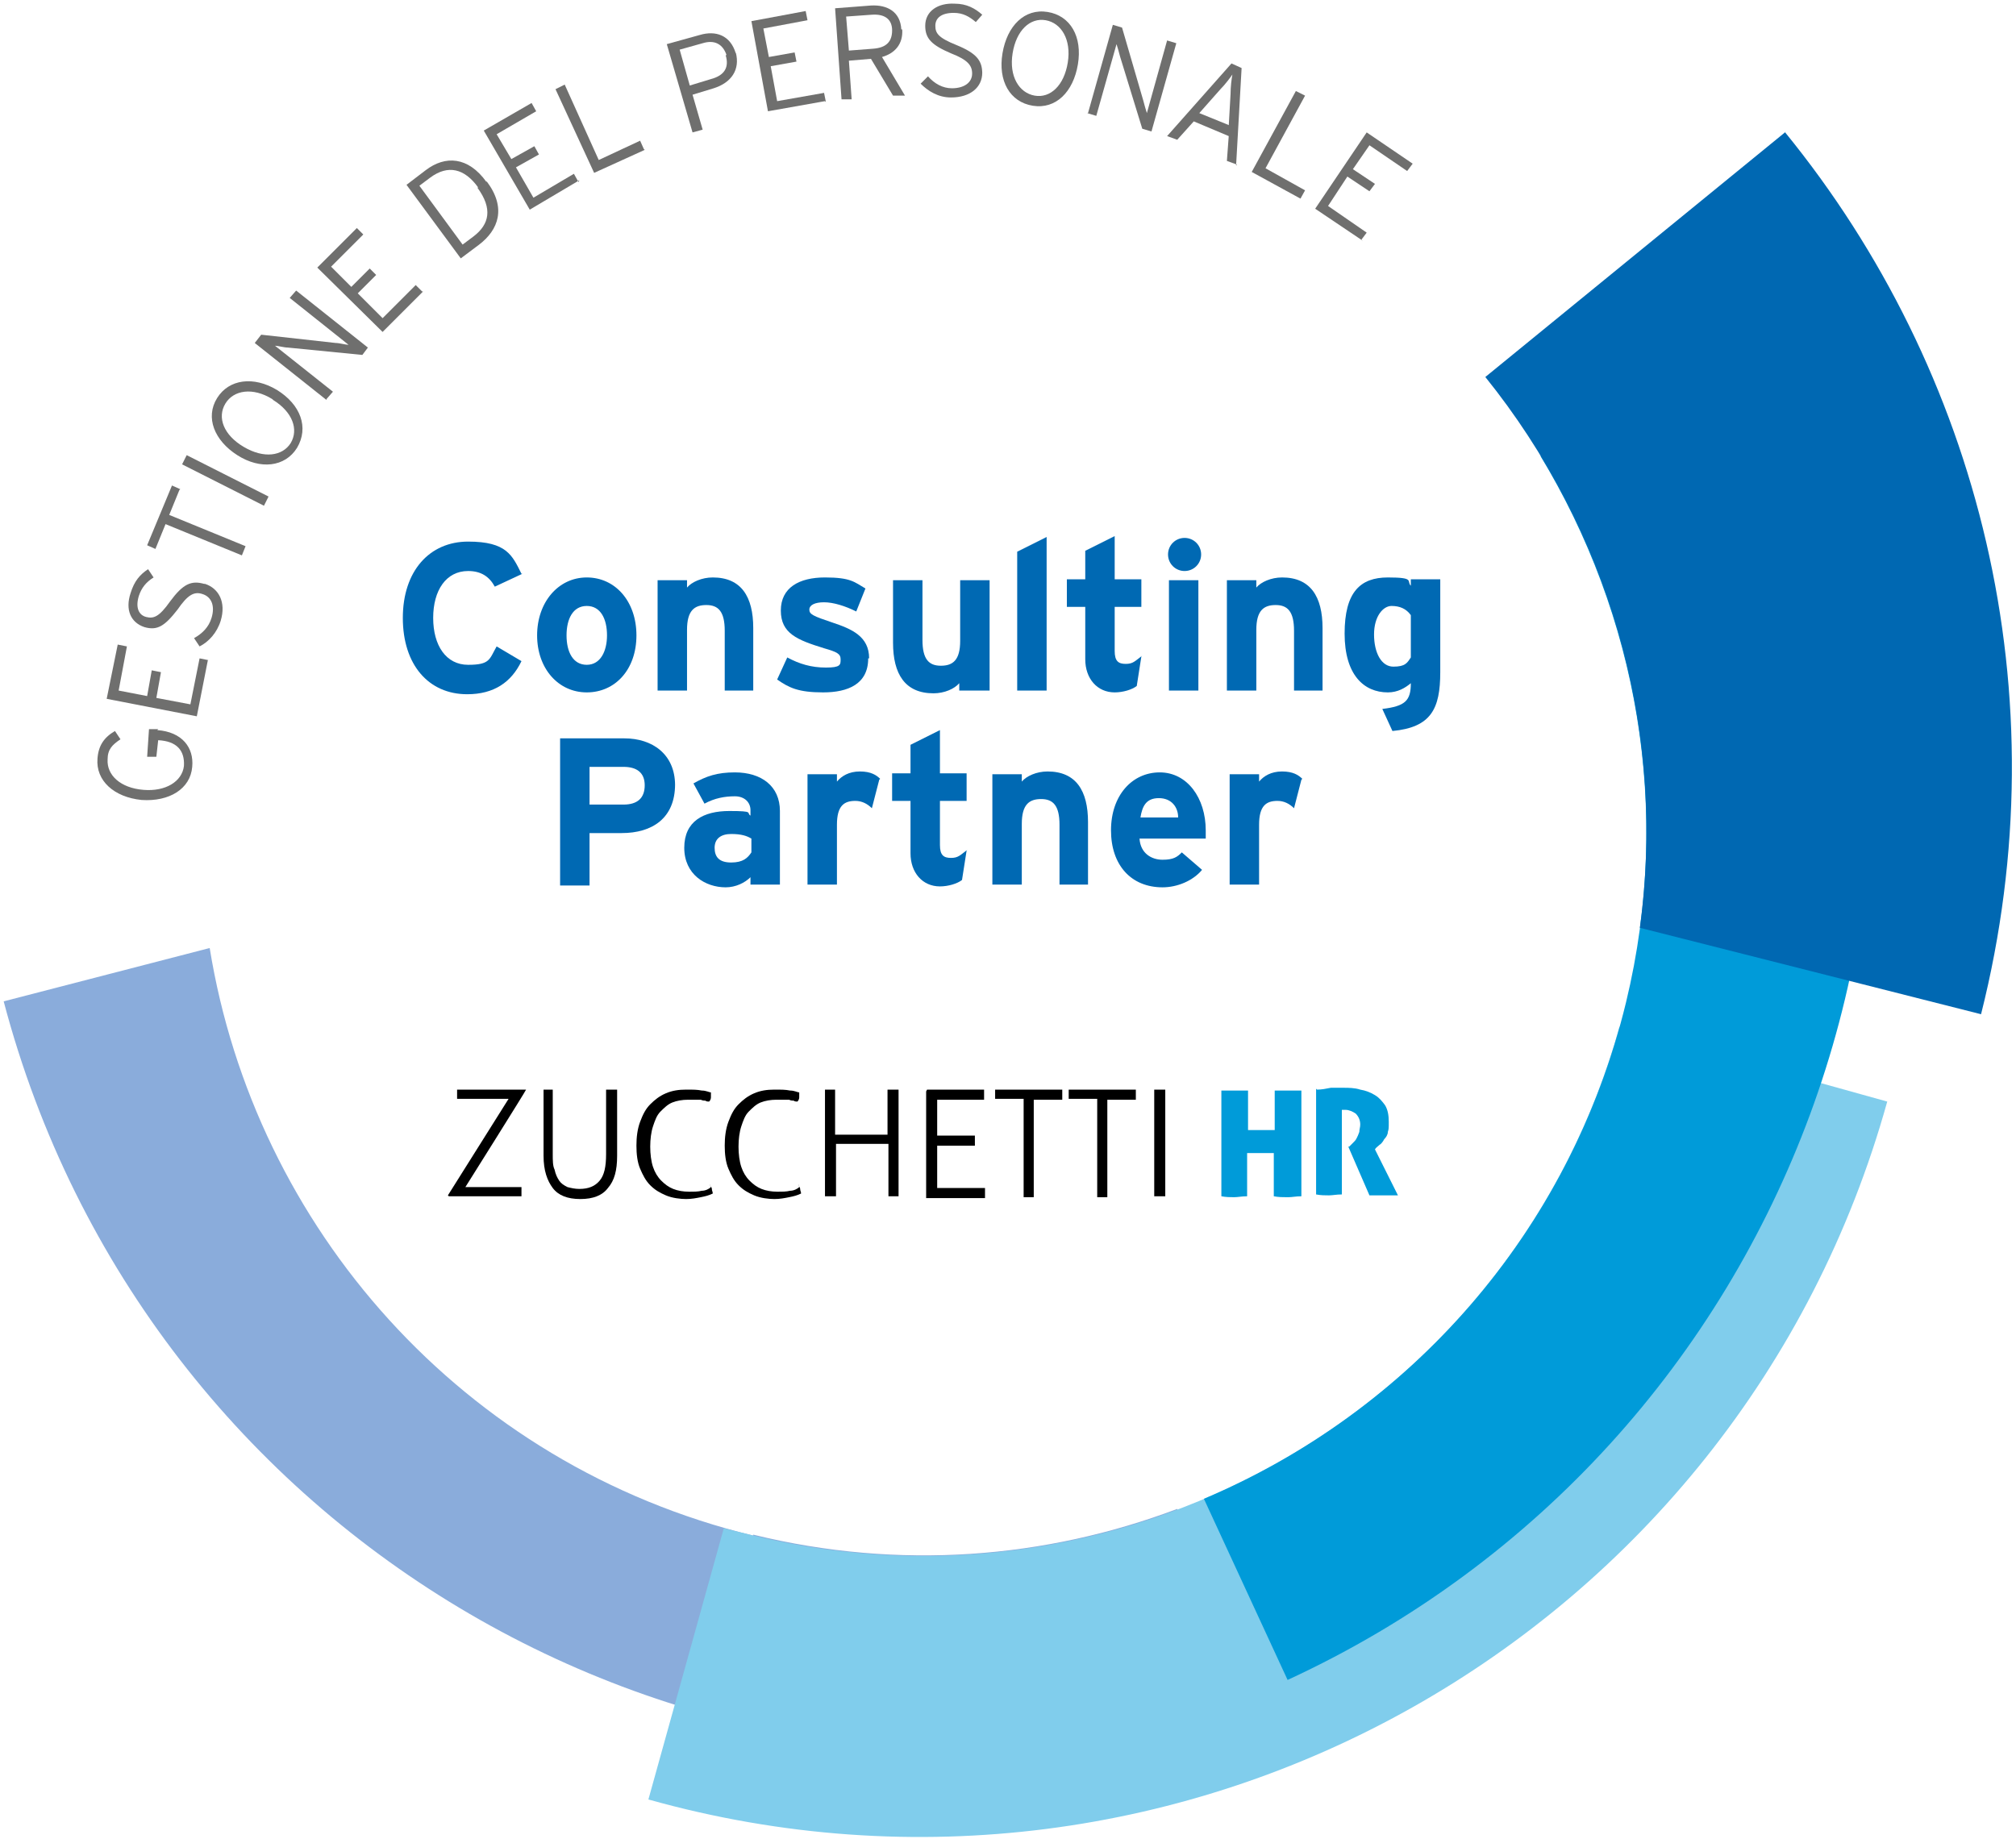 <?xml version="1.0" encoding="UTF-8"?>
<svg xmlns="http://www.w3.org/2000/svg" version="1.1" viewBox="0 0 219.2 200">
  <defs>
    <style>
      .cls-1 {
        fill: #009bd9;
      }

      .cls-2 {
        fill: #8aacdb;
      }

      .cls-3 {
        fill: #009aa3;
      }

      .cls-4 {
        fill: #80cdec;
      }

      .cls-5 {
        fill: #0069b3;
      }

      .cls-6 {
        fill: #0068b2;
      }

      .cls-7 {
        fill: #6f6f6e;
      }
    </style>
  </defs>
  <!-- Generator: Adobe Illustrator 28.7.1, SVG Export Plug-In . SVG Version: 1.2.0 Build 142)  -->
  <g>
    <g id="Livello_1">
      <g>
        <path class="cls-2" d="M81.9,167c-31.7-7.7-54.2-33.6-59.1-63.9L.4,108.9c15.4,58.4,75.2,93.3,133.6,77.9l-6-22.7c-14.3,5.4-30.2,6.7-46.1,2.8Z"/>
        <path class="cls-4" d="M176.1,111.6c-11.3,40.7-52.9,65.4-94.2,55.4-1.1-.3-2.1-.5-3.2-.8l-8.2,29.5c58.1,16.3,118.5-17.7,134.7-75.9l-29.1-8.1Z"/>
        <path class="cls-1" d="M193.5,37.6l-26,12c10.4,17.2,14.4,38.3,9.3,59.4-6.1,25.2-23.7,44.6-45.9,54l9.1,19.7c54.8-25.3,78.8-90.3,53.6-145.1Z"/>
        <g>
          <path class="cls-7" d="M17.1,79.4c2.7.2,4,1.9,3.8,4-.2,2.4-2.5,3.8-5.5,3.6-3-.3-5-2.1-4.8-4.5.1-1.4.7-2.3,1.9-3l.6.9c-.9.6-1.4,1.1-1.4,2.2-.1,1.7,1.4,3.1,3.9,3.3,2.4.2,4.2-.9,4.4-2.6.1-1.7-.8-2.7-2.8-2.8h0s-.2,1.8-.2,1.8h-1c0,0,.2-3,.2-3h1Z"/>
          <path class="cls-7" d="M22.6,71.8l-1.2,6.1-9.8-1.9,1.2-5.9,1,.2-.9,4.8,3.1.6.5-2.8,1,.2-.5,2.8,3.7.7,1-5,1,.2Z"/>
          <path class="cls-7" d="M22.3,63.5c1.5.5,2.3,2,1.7,4-.4,1.3-1.3,2.3-2.3,2.8l-.6-.9c.9-.5,1.6-1.2,1.9-2.2.4-1.3,0-2.3-1-2.6-.9-.3-1.6.1-2.7,1.7-1.4,1.8-2.2,2.3-3.6,1.9-1.5-.5-2.1-1.9-1.5-3.7.4-1.3,1-2,1.9-2.6l.6.9c-.8.5-1.3,1.1-1.6,2-.4,1.3,0,2.1.8,2.3.8.2,1.4,0,2.6-1.7,1.4-1.9,2.3-2.3,3.7-1.9Z"/>
          <path class="cls-7" d="M19.5,53.3l-1.1,2.7,8.3,3.4-.4,1-8.3-3.4-1.1,2.7-.9-.4,2.7-6.5.9.4Z"/>
          <path class="cls-7" d="M29.2,54l-.5,1-8.9-4.5.5-1,8.9,4.5Z"/>
          <path class="cls-7" d="M30.1,42.4c2.6,1.6,3.5,4.1,2.2,6.3-1.3,2.1-4,2.4-6.5.8s-3.5-4.1-2.2-6.2c1.3-2.1,4-2.4,6.5-.9ZM29.6,43.4c-2.1-1.3-4.2-1-5.1.5-.9,1.5-.2,3.4,2,4.7s4.2,1,5.1-.4c.9-1.5.2-3.4-1.9-4.7Z"/>
          <path class="cls-7" d="M35.5,43.5l-7.8-6.2.7-.9,8.1.9c.4,0,1.1.2,1.4.2l-6.4-5.1.7-.8,7.8,6.2-.6.8-8.1-.8c-.4,0-1.1-.2-1.4-.2l6.3,5-.7.8Z"/>
          <path class="cls-7" d="M46,31.7l-4.4,4.4-7.1-7,4.3-4.3.7.7-3.5,3.5,2.2,2.2,2-2,.7.7-2,2,2.7,2.7,3.6-3.6.7.7Z"/>
          <path class="cls-7" d="M52.9,19.7c2.2,2.9,1.3,5.3-.8,6.9l-2,1.5-5.9-8,2.1-1.6c2.1-1.6,4.6-1.5,6.6,1.3ZM52,20.4c-1.5-2.1-3.3-2.5-5.2-1.1l-1.2.9,4.7,6.4,1.2-.9c1.7-1.3,2.1-3,.4-5.3Z"/>
          <path class="cls-7" d="M63,19.6l-5.4,3.2-5-8.6,5.2-3,.5.9-4.3,2.5,1.6,2.7,2.5-1.4.5.9-2.5,1.4,1.9,3.3,4.4-2.6.5.9Z"/>
          <path class="cls-7" d="M70.1,16.3l-5.5,2.5-4.2-9.1,1-.5,3.7,8.2,4.5-2.1.4.9Z"/>
          <path class="cls-7" d="M80,5.7c.5,1.9-.5,3.3-2.4,3.9l-2.3.7,1.1,3.8-1.1.3-2.8-9.6,3.6-1c1.7-.5,3.3,0,3.9,2ZM79,6c-.4-1.2-1.3-1.7-2.6-1.3l-2.5.7,1.1,3.9,2.3-.7c1.5-.4,2-1.3,1.6-2.6Z"/>
          <path class="cls-7" d="M89.7,11l-6.2,1.1-1.8-9.8,5.9-1.1.2,1-4.8.9.6,3.1,2.8-.5.2,1-2.8.5.7,3.8,5.1-.9.2,1Z"/>
          <path class="cls-7" d="M98.1,3.2c.1,1.6-.8,2.6-2.2,3l2.5,4.2h-1.3c0,0-2.4-4-2.4-4l-2.4.2.3,4.2h-1.1c0,0-.7-9.9-.7-9.9l3.9-.3c1.8-.1,3.2.7,3.3,2.6ZM97,3.3c0-1.2-.8-1.8-2.2-1.7l-2.8.2.3,3.7,2.6-.2c1.5-.1,2.1-.8,2.1-2Z"/>
          <path class="cls-7" d="M106.8,7.9c0,1.6-1.3,2.7-3.4,2.7-1.4,0-2.5-.7-3.3-1.5l.8-.8c.7.8,1.6,1.3,2.6,1.3,1.3,0,2.2-.6,2.2-1.6,0-.9-.5-1.5-2.3-2.2-2.1-.9-2.8-1.6-2.8-3,0-1.6,1.4-2.5,3.2-2.4,1.3,0,2.2.5,3,1.2l-.7.8c-.7-.6-1.4-1-2.4-1-1.4,0-2,.6-2,1.4,0,.8.3,1.3,2.3,2.1,2.2.9,2.8,1.7,2.8,3.1Z"/>
          <path class="cls-7" d="M117.2,7c-.5,3-2.4,4.9-4.9,4.5-2.5-.4-3.8-2.7-3.3-5.7.5-3,2.4-4.9,4.9-4.5,2.5.4,3.8,2.7,3.3,5.7ZM116.1,6.8c.4-2.5-.7-4.3-2.4-4.6-1.7-.3-3.2,1.1-3.6,3.6-.4,2.5.7,4.3,2.4,4.6,1.7.3,3.2-1.1,3.6-3.6Z"/>
          <path class="cls-7" d="M118.3,12.3l2.7-9.6,1,.3,2.3,7.9c.1.4.3,1.1.4,1.4l2.2-7.9,1,.3-2.7,9.6-1-.3-2.4-7.8c-.1-.4-.3-1.1-.4-1.4l-2.2,7.8-1-.3Z"/>
          <path class="cls-7" d="M134.5,17.9l-1.1-.4.2-2.7-3.8-1.6-1.8,2-1.1-.4,7-7.9,1.1.5-.6,10.6ZM133.6,13.7l.2-3.5c0-.7.1-1.6.2-2.1-.2.3-.8,1.1-1.3,1.6l-2.3,2.6,3.2,1.3Z"/>
          <path class="cls-7" d="M141.4,21.6l-5.3-2.9,4.8-8.8,1,.5-4.3,7.9,4.3,2.4-.5.9Z"/>
          <path class="cls-7" d="M148.2,26.2l-5.2-3.5,5.6-8.3,5,3.4-.6.8-4.1-2.8-1.8,2.6,2.4,1.6-.6.8-2.4-1.6-2.1,3.2,4.2,2.9-.6.8Z"/>
        </g>
        <path class="cls-3" d="M102.7,83.1"/>
        <path class="cls-3" d="M192.1,20.2"/>
        <path class="cls-6" d="M194.2,14.3l-32.7,26.7c13.2,16.4,19.8,37.9,16.8,59.9l37.1,9.4c8.8-34.9-.2-70-21.3-95.9Z"/>
        <g>
          <path class="cls-5" d="M56.8,62.4l-3,1.4c-.6-1.1-1.5-1.7-2.9-1.7-2.4,0-3.8,2.1-3.8,5.1s1.4,5.1,3.8,5.1,2.3-.6,3.1-2l2.7,1.6c-1.1,2.3-3,3.6-5.9,3.6-4.2,0-7-3.2-7-8.3s2.9-8.3,7.1-8.3,4.8,1.5,5.8,3.5Z"/>
          <path class="cls-5" d="M69.2,69.1c0,3.7-2.3,6.2-5.4,6.2s-5.4-2.6-5.4-6.2,2.3-6.3,5.4-6.3,5.4,2.6,5.4,6.3ZM66,69.1c0-1.8-.7-3.2-2.2-3.2s-2.2,1.4-2.2,3.2.7,3.2,2.2,3.2,2.2-1.5,2.2-3.2Z"/>
          <path class="cls-5" d="M82,75.1h-3.2v-6.5c0-2.1-.7-2.8-2-2.8s-2.1.6-2.1,2.7v6.6h-3.2v-12h3.2v.8c.5-.6,1.6-1.1,2.8-1.1,3.1,0,4.4,2.1,4.4,5.5v6.8Z"/>
          <path class="cls-5" d="M94.4,71.6c0,2.8-2.2,3.7-4.9,3.7s-3.7-.5-5-1.4l1.1-2.4c1.3.7,2.6,1.1,4.2,1.1s1.6-.3,1.6-.9-.4-.8-1.8-1.2c-2.9-.9-4.7-1.6-4.7-4.1s2-3.6,4.8-3.6,3.2.5,4.4,1.2l-1,2.5c-1.2-.6-2.5-1-3.5-1s-1.6.3-1.6.8.4.7,2.5,1.4c2.1.7,4,1.5,4,3.9Z"/>
          <path class="cls-5" d="M107.5,75.1h-3.2v-.8c-.5.6-1.6,1.1-2.8,1.1-3.1,0-4.4-2.1-4.4-5.5v-6.8h3.2v6.5c0,2.1.7,2.8,2,2.8s2.1-.6,2.1-2.7v-6.6h3.2v12Z"/>
          <path class="cls-5" d="M113.8,75.1h-3.2v-15.1l3.2-1.6v16.7Z"/>
          <path class="cls-5" d="M124.1,71.4l-.5,3.2c-.5.4-1.5.7-2.4.7-1.9,0-3.2-1.5-3.2-3.6v-5.7h-2v-3h2v-3.1l3.2-1.6v4.7h2.9v3h-2.9v4.8c0,1.1.4,1.4,1.2,1.4s1-.3,1.8-.9Z"/>
          <path class="cls-5" d="M130.6,60.3c0,1-.8,1.8-1.8,1.8s-1.8-.8-1.8-1.8.8-1.8,1.8-1.8,1.8.8,1.8,1.8ZM130.3,75.1h-3.2v-12h3.2v12Z"/>
          <path class="cls-5" d="M143.9,75.1h-3.2v-6.5c0-2.1-.7-2.8-2-2.8s-2.1.6-2.1,2.7v6.6h-3.2v-12h3.2v.8c.5-.6,1.6-1.1,2.8-1.1,3.1,0,4.4,2.1,4.4,5.5v6.8Z"/>
          <path class="cls-5" d="M156.6,73.1c0,4-1,6-5.2,6.4l-1.1-2.4c2.5-.3,3.1-.9,3.1-2.8-.6.5-1.4,1-2.5,1-2.6,0-4.7-1.9-4.7-6.4s1.7-6.1,4.7-6.1,2,.4,2.5.9v-.7h3.2v10ZM153.4,71.4v-4.5c-.5-.7-1.2-1-2.1-1s-1.9,1.1-1.9,3.1.8,3.5,2.1,3.5,1.5-.4,1.9-1Z"/>
          <path class="cls-5" d="M73.4,85.3c0,3.7-2.5,5.3-5.8,5.3h-3.5v5.7h-3.2v-16h7c3,0,5.5,1.7,5.5,5.1ZM70.1,85.4c0-1.4-.9-2-2.3-2h-3.7v4.1h3.7c1.5,0,2.3-.7,2.3-2.1Z"/>
          <path class="cls-5" d="M84.8,96.2h-3.2v-.8c-.6.6-1.6,1.1-2.7,1.1-2.2,0-4.5-1.4-4.5-4.3s2.1-4,4.9-4,1.8.2,2.3.5v-.6c0-.8-.6-1.5-1.7-1.5s-2.2.2-3.3.8l-1.2-2.2c1.4-.8,2.6-1.2,4.5-1.2,2.9,0,4.9,1.5,4.9,4.2v8ZM81.7,92.7v-1.5c-.5-.3-1.1-.5-2.2-.5s-1.8.5-1.8,1.5.5,1.6,1.8,1.6,1.8-.5,2.2-1.1Z"/>
          <path class="cls-5" d="M95.6,84.8l-.8,3.1c-.5-.5-1.1-.8-1.8-.8-1.2,0-2,.5-2,2.6v6.5h-3.2v-12h3.2v.8c.5-.6,1.3-1.1,2.5-1.1s1.8.4,2.2.8Z"/>
          <path class="cls-5" d="M105.1,92.5l-.5,3.2c-.5.4-1.5.7-2.4.7-1.9,0-3.2-1.5-3.2-3.6v-5.7h-2v-3h2v-3.1l3.2-1.6v4.7h2.9v3h-2.9v4.8c0,1.1.4,1.4,1.2,1.4s1-.3,1.8-.9Z"/>
          <path class="cls-5" d="M118.4,96.2h-3.2v-6.5c0-2.1-.7-2.8-2-2.8s-2.1.6-2.1,2.7v6.6h-3.2v-12h3.2v.8c.5-.6,1.6-1.1,2.8-1.1,3.1,0,4.4,2.1,4.4,5.5v6.8Z"/>
          <path class="cls-5" d="M131.1,90.2c0,.5,0,.8,0,1h-7.2c.1,1.6,1.3,2.3,2.5,2.3s1.6-.3,2.1-.8l2.2,1.9c-1,1.2-2.7,1.9-4.3,1.9-3.4,0-5.6-2.4-5.6-6.2s2.3-6.3,5.3-6.3,5,2.8,5,6.3ZM128.1,88.9c0-1.1-.7-2.1-2.1-2.1s-1.8.9-2,2.1h4.1Z"/>
          <path class="cls-5" d="M141.5,84.8l-.8,3.1c-.5-.5-1.1-.8-1.8-.8-1.2,0-2,.5-2,2.6v6.5h-3.2v-12h3.2v.8c.5-.6,1.3-1.1,2.5-1.1s1.8.4,2.2.8Z"/>
        </g>
        <g>
          <path d="M48.7,130l6.6-10.5h-5.6c0,0,0-.1,0-.2s0-.2,0-.3,0-.2,0-.3c0-.1,0-.2,0-.2h7.5c0,.1-6.6,10.6-6.6,10.6h6.1c0,0,0,.1,0,.2,0,.1,0,.2,0,.3s0,.2,0,.3c0,0,0,.2,0,.2h-7.9Z"/>
          <path d="M58.9,118.5c0,0,.2,0,.3,0,.1,0,.2,0,.3,0s.2,0,.3,0c0,0,.2,0,.3,0v7c0,.7,0,1.3.2,1.7.1.5.3.9.5,1.2.2.3.5.5.9.7.4.1.8.2,1.3.2,1,0,1.7-.3,2.2-.9.5-.6.7-1.5.7-2.9v-7c0,0,.2,0,.3,0,0,0,.2,0,.3,0s.2,0,.3,0c.1,0,.2,0,.3,0v7.2c0,1.6-.3,2.7-1,3.5-.6.8-1.6,1.2-3,1.2s-2.4-.4-3-1.2c-.6-.8-1-1.9-1-3.5v-7.2Z"/>
          <path d="M77.2,128.8c0,.2.2.3.2.5s.1.3.1.5c-.4.2-.8.3-1.3.4s-1,.2-1.6.2-1.5-.1-2.2-.4-1.2-.6-1.7-1.1c-.5-.5-.8-1.1-1.1-1.8-.3-.7-.4-1.6-.4-2.5s.1-1.8.4-2.6.6-1.4,1.1-1.9c.5-.5,1-.9,1.7-1.2.7-.3,1.4-.4,2.2-.4s1.2,0,1.7.1c.5,0,.8.2,1,.2,0,.2,0,.4,0,.5,0,.1,0,.3-.2.5-.1,0-.3,0-.4-.1-.1,0-.3,0-.5-.1-.2,0-.4,0-.6,0-.2,0-.5,0-.8,0-.6,0-1.2.1-1.7.3-.5.2-.9.6-1.3,1-.4.4-.6,1-.8,1.6-.2.6-.3,1.4-.3,2.2s.1,1.6.3,2.2c.2.6.5,1.1.9,1.5s.8.7,1.3.9c.5.2,1.1.3,1.7.3s1,0,1.4-.1c.4,0,.8-.2,1-.4Z"/>
          <path d="M86.8,128.8c0,.2.2.3.2.5s.1.3.1.5c-.4.2-.8.3-1.3.4s-1,.2-1.6.2-1.5-.1-2.2-.4-1.2-.6-1.7-1.1c-.5-.5-.8-1.1-1.1-1.8-.3-.7-.4-1.6-.4-2.5s.1-1.8.4-2.6.6-1.4,1.1-1.9c.5-.5,1-.9,1.7-1.2.7-.3,1.4-.4,2.2-.4s1.2,0,1.7.1c.5,0,.8.2,1,.2,0,.2,0,.4,0,.5,0,.1,0,.3-.2.5-.1,0-.3,0-.4-.1-.1,0-.3,0-.5-.1-.2,0-.4,0-.6,0-.2,0-.5,0-.8,0-.6,0-1.2.1-1.7.3-.5.2-.9.6-1.3,1-.4.4-.6,1-.8,1.6-.2.6-.3,1.4-.3,2.2s.1,1.6.3,2.2c.2.6.5,1.1.9,1.5s.8.7,1.3.9c.5.2,1.1.3,1.7.3s1,0,1.4-.1c.4,0,.8-.2,1-.4Z"/>
          <path d="M89.6,118.5c0,0,.2,0,.3,0,.1,0,.2,0,.3,0s.2,0,.3,0c0,0,.2,0,.3,0v4.9h5.7v-4.9c0,0,.2,0,.3,0,0,0,.2,0,.3,0s.2,0,.3,0c.1,0,.2,0,.3,0v11.6c0,0-.1,0-.2,0-.1,0-.2,0-.3,0s-.2,0-.3,0c0,0-.2,0-.3,0v-5.7h-5.7v5.7c0,0-.2,0-.3,0,0,0-.2,0-.3,0s-.2,0-.3,0c-.1,0-.2,0-.3,0v-11.6Z"/>
          <path d="M100.8,118.5h6.2c0,0,0,.1,0,.2,0,0,0,.2,0,.3s0,.2,0,.3c0,.1,0,.2,0,.3h-5.1v3.9h4.1c0,0,0,.1,0,.2s0,.2,0,.3,0,.2,0,.3c0,.1,0,.2,0,.3h-4.1v4.6h5.2c0,0,0,.1,0,.2,0,0,0,.2,0,.3s0,.2,0,.3c0,.1,0,.2,0,.3h-6.4v-11.6Z"/>
          <path d="M111.3,119.5h-3.1c0,0,0-.1,0-.2,0,0,0-.2,0-.3s0-.2,0-.3c0,0,0-.2,0-.2h7.3c0,0,0,.1,0,.2,0,0,0,.2,0,.3s0,.2,0,.3c0,.1,0,.2,0,.3h-3.1v10.6c0,0-.2,0-.3,0,0,0-.2,0-.3,0s-.2,0-.3,0c-.1,0-.2,0-.2,0v-10.6Z"/>
          <path d="M119.3,119.5h-3.1c0,0,0-.1,0-.2,0,0,0-.2,0-.3s0-.2,0-.3c0,0,0-.2,0-.2h7.3c0,0,0,.1,0,.2,0,0,0,.2,0,.3s0,.2,0,.3c0,.1,0,.2,0,.3h-3.1v10.6c0,0-.2,0-.3,0,0,0-.2,0-.3,0s-.2,0-.3,0c-.1,0-.2,0-.2,0v-10.6Z"/>
          <path d="M125.5,118.5c0,0,.2,0,.3,0,.1,0,.2,0,.3,0s.2,0,.3,0c0,0,.2,0,.3,0v11.6c0,0-.2,0-.3,0,0,0-.2,0-.3,0s-.2,0-.3,0c-.1,0-.2,0-.3,0v-11.6Z"/>
          <path class="cls-1" d="M139.9,130.2c-.4,0-.9,0-1.4-.1v-4.7h-2.9v4.7c-.6,0-1,.1-1.4.1s-.9,0-1.4-.1v-11.5c.3,0,.6,0,.8,0,.2,0,.4,0,.6,0s.4,0,.7,0c.2,0,.5,0,.8,0v4.3h2.9v-4.3c.3,0,.6,0,.8,0,.2,0,.4,0,.6,0s.4,0,.7,0c.2,0,.5,0,.8,0v11.5c-.6,0-1,.1-1.4.1Z"/>
          <path class="cls-1" d="M143.2,118.5c.5,0,1-.1,1.5-.2.4,0,.9,0,1.4,0s1.2,0,1.8.2c.6.1,1.1.3,1.6.6.5.3.8.7,1.1,1.1.3.5.4,1.1.4,1.8s0,.8-.1,1.1c0,.3-.2.6-.4.8-.1.2-.3.5-.5.6-.2.2-.4.3-.5.5l2.5,5c-.3,0-.5,0-.8,0-.3,0-.6,0-.8,0s-.5,0-.7,0c-.3,0-.5,0-.8,0l-2.3-5.3h.1c.1-.1.3-.3.4-.4.2-.2.3-.3.4-.5.1-.2.2-.4.3-.7,0-.3.1-.5.1-.8,0-.5-.2-.9-.5-1.2-.3-.2-.7-.4-1.1-.4s-.2,0-.3,0c0,0-.1,0-.1,0v9.2c-.6,0-1,.1-1.4.1s-.9,0-1.4-.1v-11.5Z"/>
        </g>
      </g>
    </g>
  </g>
</svg>